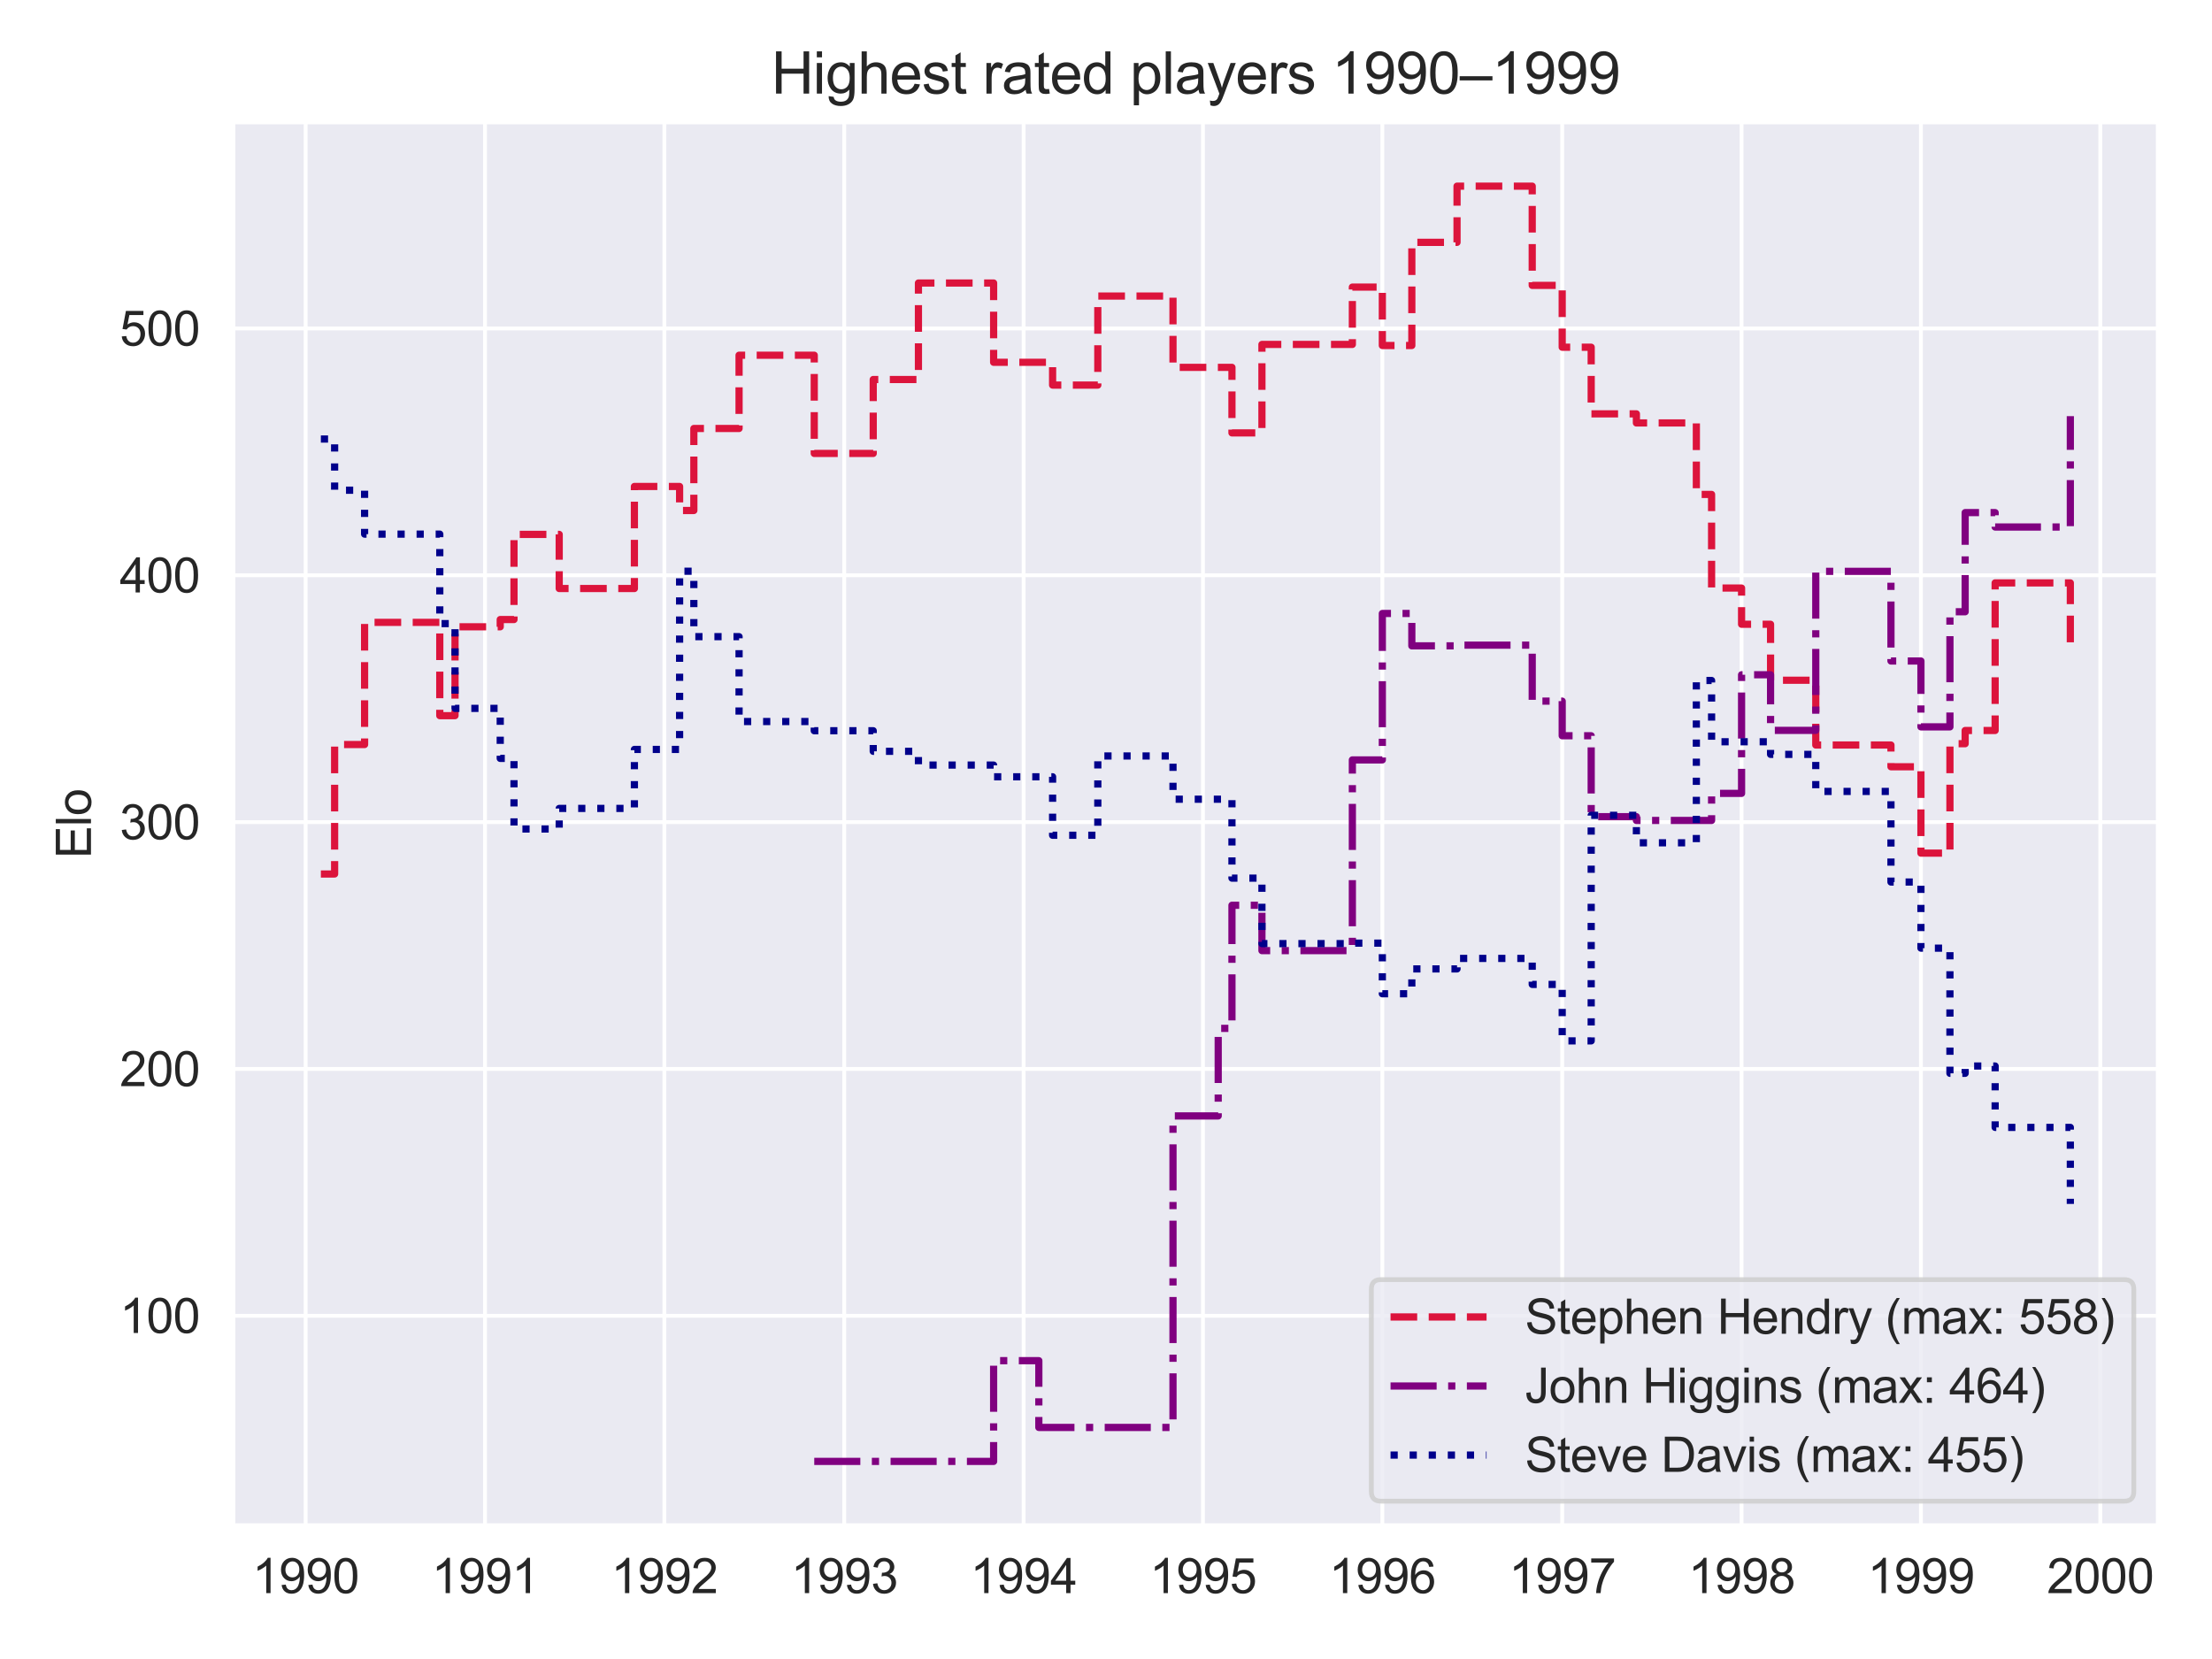 <?xml version="1.0" encoding="utf-8" standalone="no"?>
<!DOCTYPE svg PUBLIC "-//W3C//DTD SVG 1.1//EN"
  "http://www.w3.org/Graphics/SVG/1.1/DTD/svg11.dtd">
<svg xmlns:xlink="http://www.w3.org/1999/xlink" width="460.8pt" height="345.6pt" viewBox="0 0 460.8 345.6" xmlns="http://www.w3.org/2000/svg" version="1.1">
 <defs>
  <style type="text/css">*{stroke-linejoin: round; stroke-linecap: butt}</style>
 </defs>
 <g id="figure_1">
  <g id="patch_1">
   <path d="M 0 345.6 
L 460.8 345.6 
L 460.8 0 
L 0 0 
z
" style="fill: #ffffff"/>
  </g>
  <g id="axes_1">
   <g id="patch_2">
    <path d="M 48.62 317.72 
L 449.51 317.72 
L 449.51 25.496 
L 48.62 25.496 
z
" style="fill: #eaeaf2"/>
   </g>
   <g id="matplotlib.axis_1">
    <g id="xtick_1">
     <g id="line2d_1">
      <path d="M 63.669 317.72 
L 63.669 25.496 
" clip-path="url(#p958a20791f)" style="fill: none; stroke: #ffffff; stroke-width: 0.8; stroke-linecap: round"/>
     </g>
     <g id="text_1">
      <!-- 1990 -->
      <g style="fill: #262626" transform="translate(52.547 331.878) scale(0.1 -0.1)">
       <defs>
        <path id="ArialMT-31" d="M 2384 0 
L 1822 0 
L 1822 3584 
Q 1619 3391 1289 3197 
Q 959 3003 697 2906 
L 697 3450 
Q 1169 3672 1522 3987 
Q 1875 4303 2022 4600 
L 2384 4600 
L 2384 0 
z
" transform="scale(0.016)"/>
        <path id="ArialMT-39" d="M 350 1059 
L 891 1109 
Q 959 728 1153 556 
Q 1347 384 1650 384 
Q 1909 384 2104 503 
Q 2300 622 2425 820 
Q 2550 1019 2634 1356 
Q 2719 1694 2719 2044 
Q 2719 2081 2716 2156 
Q 2547 1888 2255 1720 
Q 1963 1553 1622 1553 
Q 1053 1553 659 1965 
Q 266 2378 266 3053 
Q 266 3750 677 4175 
Q 1088 4600 1706 4600 
Q 2153 4600 2523 4359 
Q 2894 4119 3086 3673 
Q 3278 3228 3278 2384 
Q 3278 1506 3087 986 
Q 2897 466 2520 194 
Q 2144 -78 1638 -78 
Q 1100 -78 759 220 
Q 419 519 350 1059 
z
M 2653 3081 
Q 2653 3566 2395 3850 
Q 2138 4134 1775 4134 
Q 1400 4134 1122 3828 
Q 844 3522 844 3034 
Q 844 2597 1108 2323 
Q 1372 2050 1759 2050 
Q 2150 2050 2401 2323 
Q 2653 2597 2653 3081 
z
" transform="scale(0.016)"/>
        <path id="ArialMT-30" d="M 266 2259 
Q 266 3072 433 3567 
Q 600 4063 929 4331 
Q 1259 4600 1759 4600 
Q 2128 4600 2406 4451 
Q 2684 4303 2865 4023 
Q 3047 3744 3150 3342 
Q 3253 2941 3253 2259 
Q 3253 1453 3087 958 
Q 2922 463 2592 192 
Q 2263 -78 1759 -78 
Q 1097 -78 719 397 
Q 266 969 266 2259 
z
M 844 2259 
Q 844 1131 1108 757 
Q 1372 384 1759 384 
Q 2147 384 2411 759 
Q 2675 1134 2675 2259 
Q 2675 3391 2411 3762 
Q 2147 4134 1753 4134 
Q 1366 4134 1134 3806 
Q 844 3388 844 2259 
z
" transform="scale(0.016)"/>
       </defs>
       <use xlink:href="#ArialMT-31"/>
       <use xlink:href="#ArialMT-39" transform="translate(55.615 0)"/>
       <use xlink:href="#ArialMT-39" transform="translate(111.23 0)"/>
       <use xlink:href="#ArialMT-30" transform="translate(166.846 0)"/>
      </g>
     </g>
    </g>
    <g id="xtick_2">
     <g id="line2d_2">
      <path d="M 101.035 317.72 
L 101.035 25.496 
" clip-path="url(#p958a20791f)" style="fill: none; stroke: #ffffff; stroke-width: 0.8; stroke-linecap: round"/>
     </g>
     <g id="text_2">
      <!-- 1991 -->
      <g style="fill: #262626" transform="translate(89.913 331.878) scale(0.1 -0.1)">
       <use xlink:href="#ArialMT-31"/>
       <use xlink:href="#ArialMT-39" transform="translate(55.615 0)"/>
       <use xlink:href="#ArialMT-39" transform="translate(111.23 0)"/>
       <use xlink:href="#ArialMT-31" transform="translate(166.846 0)"/>
      </g>
     </g>
    </g>
    <g id="xtick_3">
     <g id="line2d_3">
      <path d="M 138.4 317.72 
L 138.4 25.496 
" clip-path="url(#p958a20791f)" style="fill: none; stroke: #ffffff; stroke-width: 0.8; stroke-linecap: round"/>
     </g>
     <g id="text_3">
      <!-- 1992 -->
      <g style="fill: #262626" transform="translate(127.279 331.878) scale(0.1 -0.1)">
       <defs>
        <path id="ArialMT-32" d="M 3222 541 
L 3222 0 
L 194 0 
Q 188 203 259 391 
Q 375 700 629 1000 
Q 884 1300 1366 1694 
Q 2113 2306 2375 2664 
Q 2638 3022 2638 3341 
Q 2638 3675 2398 3904 
Q 2159 4134 1775 4134 
Q 1369 4134 1125 3890 
Q 881 3647 878 3216 
L 300 3275 
Q 359 3922 746 4261 
Q 1134 4600 1788 4600 
Q 2447 4600 2831 4234 
Q 3216 3869 3216 3328 
Q 3216 3053 3103 2787 
Q 2991 2522 2730 2228 
Q 2469 1934 1863 1422 
Q 1356 997 1212 845 
Q 1069 694 975 541 
L 3222 541 
z
" transform="scale(0.016)"/>
       </defs>
       <use xlink:href="#ArialMT-31"/>
       <use xlink:href="#ArialMT-39" transform="translate(55.615 0)"/>
       <use xlink:href="#ArialMT-39" transform="translate(111.23 0)"/>
       <use xlink:href="#ArialMT-32" transform="translate(166.846 0)"/>
      </g>
     </g>
    </g>
    <g id="xtick_4">
     <g id="line2d_4">
      <path d="M 175.869 317.72 
L 175.869 25.496 
" clip-path="url(#p958a20791f)" style="fill: none; stroke: #ffffff; stroke-width: 0.8; stroke-linecap: round"/>
     </g>
     <g id="text_4">
      <!-- 1993 -->
      <g style="fill: #262626" transform="translate(164.747 331.878) scale(0.1 -0.1)">
       <defs>
        <path id="ArialMT-33" d="M 269 1209 
L 831 1284 
Q 928 806 1161 595 
Q 1394 384 1728 384 
Q 2125 384 2398 659 
Q 2672 934 2672 1341 
Q 2672 1728 2419 1979 
Q 2166 2231 1775 2231 
Q 1616 2231 1378 2169 
L 1441 2663 
Q 1497 2656 1531 2656 
Q 1891 2656 2178 2843 
Q 2466 3031 2466 3422 
Q 2466 3731 2256 3934 
Q 2047 4138 1716 4138 
Q 1388 4138 1169 3931 
Q 950 3725 888 3313 
L 325 3413 
Q 428 3978 793 4289 
Q 1159 4600 1703 4600 
Q 2078 4600 2393 4439 
Q 2709 4278 2876 4000 
Q 3044 3722 3044 3409 
Q 3044 3113 2884 2869 
Q 2725 2625 2413 2481 
Q 2819 2388 3044 2092 
Q 3269 1797 3269 1353 
Q 3269 753 2831 336 
Q 2394 -81 1725 -81 
Q 1122 -81 723 278 
Q 325 638 269 1209 
z
" transform="scale(0.016)"/>
       </defs>
       <use xlink:href="#ArialMT-31"/>
       <use xlink:href="#ArialMT-39" transform="translate(55.615 0)"/>
       <use xlink:href="#ArialMT-39" transform="translate(111.23 0)"/>
       <use xlink:href="#ArialMT-33" transform="translate(166.846 0)"/>
      </g>
     </g>
    </g>
    <g id="xtick_5">
     <g id="line2d_5">
      <path d="M 213.235 317.72 
L 213.235 25.496 
" clip-path="url(#p958a20791f)" style="fill: none; stroke: #ffffff; stroke-width: 0.8; stroke-linecap: round"/>
     </g>
     <g id="text_5">
      <!-- 1994 -->
      <g style="fill: #262626" transform="translate(202.113 331.878) scale(0.1 -0.1)">
       <defs>
        <path id="ArialMT-34" d="M 2069 0 
L 2069 1097 
L 81 1097 
L 81 1613 
L 2172 4581 
L 2631 4581 
L 2631 1613 
L 3250 1613 
L 3250 1097 
L 2631 1097 
L 2631 0 
L 2069 0 
z
M 2069 1613 
L 2069 3678 
L 634 1613 
L 2069 1613 
z
" transform="scale(0.016)"/>
       </defs>
       <use xlink:href="#ArialMT-31"/>
       <use xlink:href="#ArialMT-39" transform="translate(55.615 0)"/>
       <use xlink:href="#ArialMT-39" transform="translate(111.23 0)"/>
       <use xlink:href="#ArialMT-34" transform="translate(166.846 0)"/>
      </g>
     </g>
    </g>
    <g id="xtick_6">
     <g id="line2d_6">
      <path d="M 250.6 317.72 
L 250.6 25.496 
" clip-path="url(#p958a20791f)" style="fill: none; stroke: #ffffff; stroke-width: 0.8; stroke-linecap: round"/>
     </g>
     <g id="text_6">
      <!-- 1995 -->
      <g style="fill: #262626" transform="translate(239.479 331.878) scale(0.1 -0.1)">
       <defs>
        <path id="ArialMT-35" d="M 266 1200 
L 856 1250 
Q 922 819 1161 601 
Q 1400 384 1738 384 
Q 2144 384 2425 690 
Q 2706 997 2706 1503 
Q 2706 1984 2436 2262 
Q 2166 2541 1728 2541 
Q 1456 2541 1237 2417 
Q 1019 2294 894 2097 
L 366 2166 
L 809 4519 
L 3088 4519 
L 3088 3981 
L 1259 3981 
L 1013 2750 
Q 1425 3038 1878 3038 
Q 2478 3038 2890 2622 
Q 3303 2206 3303 1553 
Q 3303 931 2941 478 
Q 2500 -78 1738 -78 
Q 1113 -78 717 272 
Q 322 622 266 1200 
z
" transform="scale(0.016)"/>
       </defs>
       <use xlink:href="#ArialMT-31"/>
       <use xlink:href="#ArialMT-39" transform="translate(55.615 0)"/>
       <use xlink:href="#ArialMT-39" transform="translate(111.23 0)"/>
       <use xlink:href="#ArialMT-35" transform="translate(166.846 0)"/>
      </g>
     </g>
    </g>
    <g id="xtick_7">
     <g id="line2d_7">
      <path d="M 287.966 317.72 
L 287.966 25.496 
" clip-path="url(#p958a20791f)" style="fill: none; stroke: #ffffff; stroke-width: 0.8; stroke-linecap: round"/>
     </g>
     <g id="text_7">
      <!-- 1996 -->
      <g style="fill: #262626" transform="translate(276.845 331.878) scale(0.1 -0.1)">
       <defs>
        <path id="ArialMT-36" d="M 3184 3459 
L 2625 3416 
Q 2550 3747 2413 3897 
Q 2184 4138 1850 4138 
Q 1581 4138 1378 3988 
Q 1113 3794 959 3422 
Q 806 3050 800 2363 
Q 1003 2672 1297 2822 
Q 1591 2972 1913 2972 
Q 2475 2972 2870 2558 
Q 3266 2144 3266 1488 
Q 3266 1056 3080 686 
Q 2894 316 2569 119 
Q 2244 -78 1831 -78 
Q 1128 -78 684 439 
Q 241 956 241 2144 
Q 241 3472 731 4075 
Q 1159 4600 1884 4600 
Q 2425 4600 2770 4297 
Q 3116 3994 3184 3459 
z
M 888 1484 
Q 888 1194 1011 928 
Q 1134 663 1356 523 
Q 1578 384 1822 384 
Q 2178 384 2434 671 
Q 2691 959 2691 1453 
Q 2691 1928 2437 2201 
Q 2184 2475 1800 2475 
Q 1419 2475 1153 2201 
Q 888 1928 888 1484 
z
" transform="scale(0.016)"/>
       </defs>
       <use xlink:href="#ArialMT-31"/>
       <use xlink:href="#ArialMT-39" transform="translate(55.615 0)"/>
       <use xlink:href="#ArialMT-39" transform="translate(111.23 0)"/>
       <use xlink:href="#ArialMT-36" transform="translate(166.846 0)"/>
      </g>
     </g>
    </g>
    <g id="xtick_8">
     <g id="line2d_8">
      <path d="M 325.435 317.72 
L 325.435 25.496 
" clip-path="url(#p958a20791f)" style="fill: none; stroke: #ffffff; stroke-width: 0.8; stroke-linecap: round"/>
     </g>
     <g id="text_8">
      <!-- 1997 -->
      <g style="fill: #262626" transform="translate(314.313 331.878) scale(0.1 -0.1)">
       <defs>
        <path id="ArialMT-37" d="M 303 3981 
L 303 4522 
L 3269 4522 
L 3269 4084 
Q 2831 3619 2401 2847 
Q 1972 2075 1738 1259 
Q 1569 684 1522 0 
L 944 0 
Q 953 541 1156 1306 
Q 1359 2072 1739 2783 
Q 2119 3494 2547 3981 
L 303 3981 
z
" transform="scale(0.016)"/>
       </defs>
       <use xlink:href="#ArialMT-31"/>
       <use xlink:href="#ArialMT-39" transform="translate(55.615 0)"/>
       <use xlink:href="#ArialMT-39" transform="translate(111.23 0)"/>
       <use xlink:href="#ArialMT-37" transform="translate(166.846 0)"/>
      </g>
     </g>
    </g>
    <g id="xtick_9">
     <g id="line2d_9">
      <path d="M 362.801 317.72 
L 362.801 25.496 
" clip-path="url(#p958a20791f)" style="fill: none; stroke: #ffffff; stroke-width: 0.8; stroke-linecap: round"/>
     </g>
     <g id="text_9">
      <!-- 1998 -->
      <g style="fill: #262626" transform="translate(351.679 331.878) scale(0.1 -0.1)">
       <defs>
        <path id="ArialMT-38" d="M 1131 2484 
Q 781 2613 612 2850 
Q 444 3088 444 3419 
Q 444 3919 803 4259 
Q 1163 4600 1759 4600 
Q 2359 4600 2725 4251 
Q 3091 3903 3091 3403 
Q 3091 3084 2923 2848 
Q 2756 2613 2416 2484 
Q 2838 2347 3058 2040 
Q 3278 1734 3278 1309 
Q 3278 722 2862 322 
Q 2447 -78 1769 -78 
Q 1091 -78 675 323 
Q 259 725 259 1325 
Q 259 1772 486 2073 
Q 713 2375 1131 2484 
z
M 1019 3438 
Q 1019 3113 1228 2906 
Q 1438 2700 1772 2700 
Q 2097 2700 2305 2904 
Q 2513 3109 2513 3406 
Q 2513 3716 2298 3927 
Q 2084 4138 1766 4138 
Q 1444 4138 1231 3931 
Q 1019 3725 1019 3438 
z
M 838 1322 
Q 838 1081 952 856 
Q 1066 631 1291 507 
Q 1516 384 1775 384 
Q 2178 384 2440 643 
Q 2703 903 2703 1303 
Q 2703 1709 2433 1975 
Q 2163 2241 1756 2241 
Q 1359 2241 1098 1978 
Q 838 1716 838 1322 
z
" transform="scale(0.016)"/>
       </defs>
       <use xlink:href="#ArialMT-31"/>
       <use xlink:href="#ArialMT-39" transform="translate(55.615 0)"/>
       <use xlink:href="#ArialMT-39" transform="translate(111.23 0)"/>
       <use xlink:href="#ArialMT-38" transform="translate(166.846 0)"/>
      </g>
     </g>
    </g>
    <g id="xtick_10">
     <g id="line2d_10">
      <path d="M 400.166 317.72 
L 400.166 25.496 
" clip-path="url(#p958a20791f)" style="fill: none; stroke: #ffffff; stroke-width: 0.8; stroke-linecap: round"/>
     </g>
     <g id="text_10">
      <!-- 1999 -->
      <g style="fill: #262626" transform="translate(389.045 331.878) scale(0.1 -0.1)">
       <use xlink:href="#ArialMT-31"/>
       <use xlink:href="#ArialMT-39" transform="translate(55.615 0)"/>
       <use xlink:href="#ArialMT-39" transform="translate(111.23 0)"/>
       <use xlink:href="#ArialMT-39" transform="translate(166.846 0)"/>
      </g>
     </g>
    </g>
    <g id="xtick_11">
     <g id="line2d_11">
      <path d="M 437.532 317.72 
L 437.532 25.496 
" clip-path="url(#p958a20791f)" style="fill: none; stroke: #ffffff; stroke-width: 0.8; stroke-linecap: round"/>
     </g>
     <g id="text_11">
      <!-- 2000 -->
      <g style="fill: #262626" transform="translate(426.41 331.878) scale(0.1 -0.1)">
       <use xlink:href="#ArialMT-32"/>
       <use xlink:href="#ArialMT-30" transform="translate(55.615 0)"/>
       <use xlink:href="#ArialMT-30" transform="translate(111.23 0)"/>
       <use xlink:href="#ArialMT-30" transform="translate(166.846 0)"/>
      </g>
     </g>
    </g>
   </g>
   <g id="matplotlib.axis_2">
    <g id="ytick_1">
     <g id="line2d_12">
      <path d="M 48.62 274.1 
L 449.51 274.1 
" clip-path="url(#p958a20791f)" style="fill: none; stroke: #ffffff; stroke-width: 0.8; stroke-linecap: round"/>
     </g>
     <g id="text_12">
      <!-- 100 -->
      <g style="fill: #262626" transform="translate(24.937 277.679) scale(0.1 -0.1)">
       <use xlink:href="#ArialMT-31"/>
       <use xlink:href="#ArialMT-30" transform="translate(55.615 0)"/>
       <use xlink:href="#ArialMT-30" transform="translate(111.23 0)"/>
      </g>
     </g>
    </g>
    <g id="ytick_2">
     <g id="line2d_13">
      <path d="M 48.62 222.681 
L 449.51 222.681 
" clip-path="url(#p958a20791f)" style="fill: none; stroke: #ffffff; stroke-width: 0.8; stroke-linecap: round"/>
     </g>
     <g id="text_13">
      <!-- 200 -->
      <g style="fill: #262626" transform="translate(24.937 226.26) scale(0.1 -0.1)">
       <use xlink:href="#ArialMT-32"/>
       <use xlink:href="#ArialMT-30" transform="translate(55.615 0)"/>
       <use xlink:href="#ArialMT-30" transform="translate(111.23 0)"/>
      </g>
     </g>
    </g>
    <g id="ytick_3">
     <g id="line2d_14">
      <path d="M 48.62 171.262 
L 449.51 171.262 
" clip-path="url(#p958a20791f)" style="fill: none; stroke: #ffffff; stroke-width: 0.8; stroke-linecap: round"/>
     </g>
     <g id="text_14">
      <!-- 300 -->
      <g style="fill: #262626" transform="translate(24.937 174.84) scale(0.1 -0.1)">
       <use xlink:href="#ArialMT-33"/>
       <use xlink:href="#ArialMT-30" transform="translate(55.615 0)"/>
       <use xlink:href="#ArialMT-30" transform="translate(111.23 0)"/>
      </g>
     </g>
    </g>
    <g id="ytick_4">
     <g id="line2d_15">
      <path d="M 48.62 119.842 
L 449.51 119.842 
" clip-path="url(#p958a20791f)" style="fill: none; stroke: #ffffff; stroke-width: 0.8; stroke-linecap: round"/>
     </g>
     <g id="text_15">
      <!-- 400 -->
      <g style="fill: #262626" transform="translate(24.937 123.421) scale(0.1 -0.1)">
       <use xlink:href="#ArialMT-34"/>
       <use xlink:href="#ArialMT-30" transform="translate(55.615 0)"/>
       <use xlink:href="#ArialMT-30" transform="translate(111.23 0)"/>
      </g>
     </g>
    </g>
    <g id="ytick_5">
     <g id="line2d_16">
      <path d="M 48.62 68.423 
L 449.51 68.423 
" clip-path="url(#p958a20791f)" style="fill: none; stroke: #ffffff; stroke-width: 0.8; stroke-linecap: round"/>
     </g>
     <g id="text_16">
      <!-- 500 -->
      <g style="fill: #262626" transform="translate(24.937 72.002) scale(0.1 -0.1)">
       <use xlink:href="#ArialMT-35"/>
       <use xlink:href="#ArialMT-30" transform="translate(55.615 0)"/>
       <use xlink:href="#ArialMT-30" transform="translate(111.23 0)"/>
      </g>
     </g>
    </g>
    <g id="text_17">
     <!-- Elo -->
     <g style="fill: #262626" transform="translate(18.95 178.835) rotate(-90) scale(0.1 -0.1)">
      <defs>
       <path id="ArialMT-45" d="M 506 0 
L 506 4581 
L 3819 4581 
L 3819 4041 
L 1113 4041 
L 1113 2638 
L 3647 2638 
L 3647 2100 
L 1113 2100 
L 1113 541 
L 3925 541 
L 3925 0 
L 506 0 
z
" transform="scale(0.016)"/>
       <path id="ArialMT-6c" d="M 409 0 
L 409 4581 
L 972 4581 
L 972 0 
L 409 0 
z
" transform="scale(0.016)"/>
       <path id="ArialMT-6f" d="M 213 1659 
Q 213 2581 725 3025 
Q 1153 3394 1769 3394 
Q 2453 3394 2887 2945 
Q 3322 2497 3322 1706 
Q 3322 1066 3130 698 
Q 2938 331 2570 128 
Q 2203 -75 1769 -75 
Q 1072 -75 642 372 
Q 213 819 213 1659 
z
M 791 1659 
Q 791 1022 1069 705 
Q 1347 388 1769 388 
Q 2188 388 2466 706 
Q 2744 1025 2744 1678 
Q 2744 2294 2464 2611 
Q 2184 2928 1769 2928 
Q 1347 2928 1069 2612 
Q 791 2297 791 1659 
z
" transform="scale(0.016)"/>
      </defs>
      <use xlink:href="#ArialMT-45"/>
      <use xlink:href="#ArialMT-6c" transform="translate(66.699 0)"/>
      <use xlink:href="#ArialMT-6f" transform="translate(88.916 0)"/>
     </g>
    </g>
   </g>
   <g id="line2d_17">
    <path d="M 66.842 182.067 
L 69.709 182.067 
L 69.709 155.101 
L 75.953 155.101 
L 75.953 129.648 
L 91.616 129.648 
L 91.616 149.085 
L 94.79 149.085 
L 94.79 130.573 
L 104.208 130.573 
L 104.208 129.06 
L 107.075 129.06 
L 107.075 111.323 
L 113.319 111.323 
L 113.319 111.323 
L 116.493 111.323 
L 116.493 122.6 
L 128.982 122.6 
L 128.982 122.6 
L 132.156 122.6 
L 132.156 101.34 
L 141.574 101.34 
L 141.574 106.346 
L 144.543 106.346 
L 144.543 89.261 
L 147.716 89.261 
L 147.716 89.261 
L 153.961 89.261 
L 153.961 73.998 
L 166.45 73.998 
L 166.45 73.998 
L 169.624 73.998 
L 169.624 94.462 
L 181.909 94.462 
L 181.909 79.056 
L 191.327 79.056 
L 191.327 58.954 
L 206.99 58.954 
L 206.99 75.471 
L 216.408 75.471 
L 216.408 75.471 
L 219.275 75.471 
L 219.275 80.222 
L 228.693 80.222 
L 228.693 61.679 
L 244.356 61.679 
L 244.356 76.526 
L 253.774 76.526 
L 253.774 76.526 
L 256.64 76.526 
L 256.64 90.181 
L 262.885 90.181 
L 262.885 71.752 
L 281.722 71.752 
L 281.722 59.806 
L 287.966 59.806 
L 287.966 71.977 
L 294.109 71.977 
L 294.109 50.486 
L 297.282 50.486 
L 297.282 50.486 
L 303.527 50.486 
L 303.527 38.779 
L 319.19 38.779 
L 319.19 59.452 
L 325.435 59.452 
L 325.435 72.333 
L 331.475 72.333 
L 331.475 86.211 
L 334.648 86.211 
L 334.648 86.211 
L 340.893 86.211 
L 340.893 88.109 
L 353.382 88.109 
L 353.382 102.995 
L 356.556 102.995 
L 356.556 122.504 
L 362.801 122.504 
L 362.801 130.048 
L 368.84 130.048 
L 368.84 141.71 
L 372.014 141.71 
L 372.014 141.71 
L 378.259 141.71 
L 378.259 155.202 
L 393.922 155.202 
L 393.922 159.727 
L 400.166 159.727 
L 400.166 177.725 
L 406.206 177.725 
L 406.206 154.929 
L 409.38 154.929 
L 409.38 152.174 
L 415.625 152.174 
L 415.625 121.426 
L 431.288 121.426 
L 431.288 135.471 
" clip-path="url(#p958a20791f)" style="fill: none; stroke-dasharray: 5.55,2.4; stroke-dashoffset: 0; stroke: #dc143c; stroke-width: 1.5"/>
   </g>
   <g id="line2d_18">
    <path d="M 169.624 304.437 
L 181.909 304.437 
L 181.909 304.437 
L 191.327 304.437 
L 191.327 304.437 
L 206.99 304.437 
L 206.99 283.453 
L 216.408 283.453 
L 216.408 297.363 
L 219.275 297.363 
L 219.275 297.363 
L 228.693 297.363 
L 228.693 297.363 
L 244.356 297.363 
L 244.356 232.471 
L 253.774 232.471 
L 253.774 214.227 
L 256.64 214.227 
L 256.64 188.583 
L 262.885 188.583 
L 262.885 198.033 
L 281.722 198.033 
L 281.722 158.302 
L 287.966 158.302 
L 287.966 127.8 
L 294.109 127.8 
L 294.109 134.544 
L 297.282 134.544 
L 297.282 134.544 
L 303.527 134.544 
L 303.527 134.395 
L 319.19 134.395 
L 319.19 146.056 
L 325.435 146.056 
L 325.435 153.273 
L 331.475 153.273 
L 331.475 170.124 
L 334.648 170.124 
L 334.648 170.124 
L 340.893 170.124 
L 340.893 170.914 
L 353.382 170.914 
L 353.382 170.914 
L 356.556 170.914 
L 356.556 165.274 
L 362.801 165.274 
L 362.801 140.568 
L 368.84 140.568 
L 368.84 152.149 
L 372.014 152.149 
L 372.014 152.149 
L 378.259 152.149 
L 378.259 119.02 
L 393.922 119.02 
L 393.922 137.699 
L 400.166 137.699 
L 400.166 151.419 
L 406.206 151.419 
L 406.206 127.441 
L 409.38 127.441 
L 409.38 106.787 
L 415.625 106.787 
L 415.625 109.788 
L 431.288 109.788 
L 431.288 86.697 
" clip-path="url(#p958a20791f)" style="fill: none; stroke-dasharray: 9.6,2.4,1.5,2.4; stroke-dashoffset: 0; stroke: #800080; stroke-width: 1.5"/>
   </g>
   <g id="line2d_19">
    <path d="M 66.842 91.455 
L 69.709 91.455 
L 69.709 102.12 
L 75.953 102.12 
L 75.953 111.266 
L 91.616 111.266 
L 91.616 129.909 
L 94.79 129.909 
L 94.79 147.567 
L 104.208 147.567 
L 104.208 157.988 
L 107.075 157.988 
L 107.075 172.695 
L 113.319 172.695 
L 113.319 172.695 
L 116.493 172.695 
L 116.493 168.41 
L 128.982 168.41 
L 128.982 168.41 
L 132.156 168.41 
L 132.156 156.119 
L 141.574 156.119 
L 141.574 118.997 
L 144.543 118.997 
L 144.543 132.63 
L 147.716 132.63 
L 147.716 132.63 
L 153.961 132.63 
L 153.961 150.31 
L 166.45 150.31 
L 166.45 150.31 
L 169.624 150.31 
L 169.624 152.226 
L 181.909 152.226 
L 181.909 156.514 
L 191.327 156.514 
L 191.327 159.379 
L 206.99 159.379 
L 206.99 161.816 
L 216.408 161.816 
L 216.408 161.816 
L 219.275 161.816 
L 219.275 174.002 
L 228.693 174.002 
L 228.693 157.486 
L 244.356 157.486 
L 244.356 166.49 
L 253.774 166.49 
L 253.774 166.49 
L 256.64 166.49 
L 256.64 182.933 
L 262.885 182.933 
L 262.885 196.569 
L 281.722 196.569 
L 281.722 196.476 
L 287.966 196.476 
L 287.966 207.021 
L 294.109 207.021 
L 294.109 201.842 
L 297.282 201.842 
L 297.282 201.842 
L 303.527 201.842 
L 303.527 199.66 
L 319.19 199.66 
L 319.19 205.069 
L 325.435 205.069 
L 325.435 216.834 
L 331.475 216.834 
L 331.475 169.848 
L 334.648 169.848 
L 334.648 169.848 
L 340.893 169.848 
L 340.893 175.571 
L 353.382 175.571 
L 353.382 141.754 
L 356.556 141.754 
L 356.556 154.521 
L 362.801 154.521 
L 362.801 154.521 
L 368.84 154.521 
L 368.84 157.149 
L 372.014 157.149 
L 372.014 157.149 
L 378.259 157.149 
L 378.259 164.873 
L 393.922 164.873 
L 393.922 183.743 
L 400.166 183.743 
L 400.166 197.514 
L 406.206 197.514 
L 406.206 223.593 
L 409.38 223.593 
L 409.38 222.074 
L 415.625 222.074 
L 415.625 234.855 
L 431.288 234.855 
L 431.288 250.796 
" clip-path="url(#p958a20791f)" style="fill: none; stroke-dasharray: 1.5,2.475; stroke-dashoffset: 0; stroke: #00008b; stroke-width: 1.5"/>
   </g>
   <g id="patch_3">
    <path d="M 48.62 317.72 
L 48.62 25.496 
" style="fill: none; stroke: #ffffff; stroke-width: 0.8; stroke-linejoin: miter; stroke-linecap: square"/>
   </g>
   <g id="patch_4">
    <path d="M 449.51 317.72 
L 449.51 25.496 
" style="fill: none; stroke: #ffffff; stroke-width: 0.8; stroke-linejoin: miter; stroke-linecap: square"/>
   </g>
   <g id="patch_5">
    <path d="M 48.62 317.72 
L 449.51 317.72 
" style="fill: none; stroke: #ffffff; stroke-width: 0.8; stroke-linejoin: miter; stroke-linecap: square"/>
   </g>
   <g id="patch_6">
    <path d="M 48.62 25.496 
L 449.51 25.496 
" style="fill: none; stroke: #ffffff; stroke-width: 0.8; stroke-linejoin: miter; stroke-linecap: square"/>
   </g>
   <g id="text_18">
    <!-- Highest rated players 1990–1999 -->
    <g style="fill: #262626" transform="translate(160.677 19.496) scale(0.12 -0.12)">
     <defs>
      <path id="ArialMT-48" d="M 513 0 
L 513 4581 
L 1119 4581 
L 1119 2700 
L 3500 2700 
L 3500 4581 
L 4106 4581 
L 4106 0 
L 3500 0 
L 3500 2159 
L 1119 2159 
L 1119 0 
L 513 0 
z
" transform="scale(0.016)"/>
      <path id="ArialMT-69" d="M 425 3934 
L 425 4581 
L 988 4581 
L 988 3934 
L 425 3934 
z
M 425 0 
L 425 3319 
L 988 3319 
L 988 0 
L 425 0 
z
" transform="scale(0.016)"/>
      <path id="ArialMT-67" d="M 319 -275 
L 866 -356 
Q 900 -609 1056 -725 
Q 1266 -881 1628 -881 
Q 2019 -881 2231 -725 
Q 2444 -569 2519 -288 
Q 2563 -116 2559 434 
Q 2191 0 1641 0 
Q 956 0 581 494 
Q 206 988 206 1678 
Q 206 2153 378 2554 
Q 550 2956 876 3175 
Q 1203 3394 1644 3394 
Q 2231 3394 2613 2919 
L 2613 3319 
L 3131 3319 
L 3131 450 
Q 3131 -325 2973 -648 
Q 2816 -972 2473 -1159 
Q 2131 -1347 1631 -1347 
Q 1038 -1347 672 -1080 
Q 306 -813 319 -275 
z
M 784 1719 
Q 784 1066 1043 766 
Q 1303 466 1694 466 
Q 2081 466 2343 764 
Q 2606 1063 2606 1700 
Q 2606 2309 2336 2618 
Q 2066 2928 1684 2928 
Q 1309 2928 1046 2623 
Q 784 2319 784 1719 
z
" transform="scale(0.016)"/>
      <path id="ArialMT-68" d="M 422 0 
L 422 4581 
L 984 4581 
L 984 2938 
Q 1378 3394 1978 3394 
Q 2347 3394 2619 3248 
Q 2891 3103 3008 2847 
Q 3125 2591 3125 2103 
L 3125 0 
L 2563 0 
L 2563 2103 
Q 2563 2525 2380 2717 
Q 2197 2909 1863 2909 
Q 1613 2909 1392 2779 
Q 1172 2650 1078 2428 
Q 984 2206 984 1816 
L 984 0 
L 422 0 
z
" transform="scale(0.016)"/>
      <path id="ArialMT-65" d="M 2694 1069 
L 3275 997 
Q 3138 488 2766 206 
Q 2394 -75 1816 -75 
Q 1088 -75 661 373 
Q 234 822 234 1631 
Q 234 2469 665 2931 
Q 1097 3394 1784 3394 
Q 2450 3394 2872 2941 
Q 3294 2488 3294 1666 
Q 3294 1616 3291 1516 
L 816 1516 
Q 847 969 1125 678 
Q 1403 388 1819 388 
Q 2128 388 2347 550 
Q 2566 713 2694 1069 
z
M 847 1978 
L 2700 1978 
Q 2663 2397 2488 2606 
Q 2219 2931 1791 2931 
Q 1403 2931 1139 2672 
Q 875 2413 847 1978 
z
" transform="scale(0.016)"/>
      <path id="ArialMT-73" d="M 197 991 
L 753 1078 
Q 800 744 1014 566 
Q 1228 388 1613 388 
Q 2000 388 2187 545 
Q 2375 703 2375 916 
Q 2375 1106 2209 1216 
Q 2094 1291 1634 1406 
Q 1016 1563 777 1677 
Q 538 1791 414 1992 
Q 291 2194 291 2438 
Q 291 2659 392 2848 
Q 494 3038 669 3163 
Q 800 3259 1026 3326 
Q 1253 3394 1513 3394 
Q 1903 3394 2198 3281 
Q 2494 3169 2634 2976 
Q 2775 2784 2828 2463 
L 2278 2388 
Q 2241 2644 2061 2787 
Q 1881 2931 1553 2931 
Q 1166 2931 1000 2803 
Q 834 2675 834 2503 
Q 834 2394 903 2306 
Q 972 2216 1119 2156 
Q 1203 2125 1616 2013 
Q 2213 1853 2448 1751 
Q 2684 1650 2818 1456 
Q 2953 1263 2953 975 
Q 2953 694 2789 445 
Q 2625 197 2315 61 
Q 2006 -75 1616 -75 
Q 969 -75 630 194 
Q 291 463 197 991 
z
" transform="scale(0.016)"/>
      <path id="ArialMT-74" d="M 1650 503 
L 1731 6 
Q 1494 -44 1306 -44 
Q 1000 -44 831 53 
Q 663 150 594 308 
Q 525 466 525 972 
L 525 2881 
L 113 2881 
L 113 3319 
L 525 3319 
L 525 4141 
L 1084 4478 
L 1084 3319 
L 1650 3319 
L 1650 2881 
L 1084 2881 
L 1084 941 
Q 1084 700 1114 631 
Q 1144 563 1211 522 
Q 1278 481 1403 481 
Q 1497 481 1650 503 
z
" transform="scale(0.016)"/>
      <path id="ArialMT-20" transform="scale(0.016)"/>
      <path id="ArialMT-72" d="M 416 0 
L 416 3319 
L 922 3319 
L 922 2816 
Q 1116 3169 1280 3281 
Q 1444 3394 1641 3394 
Q 1925 3394 2219 3213 
L 2025 2691 
Q 1819 2813 1613 2813 
Q 1428 2813 1281 2702 
Q 1134 2591 1072 2394 
Q 978 2094 978 1738 
L 978 0 
L 416 0 
z
" transform="scale(0.016)"/>
      <path id="ArialMT-61" d="M 2588 409 
Q 2275 144 1986 34 
Q 1697 -75 1366 -75 
Q 819 -75 525 192 
Q 231 459 231 875 
Q 231 1119 342 1320 
Q 453 1522 633 1644 
Q 813 1766 1038 1828 
Q 1203 1872 1538 1913 
Q 2219 1994 2541 2106 
Q 2544 2222 2544 2253 
Q 2544 2597 2384 2738 
Q 2169 2928 1744 2928 
Q 1347 2928 1158 2789 
Q 969 2650 878 2297 
L 328 2372 
Q 403 2725 575 2942 
Q 747 3159 1072 3276 
Q 1397 3394 1825 3394 
Q 2250 3394 2515 3294 
Q 2781 3194 2906 3042 
Q 3031 2891 3081 2659 
Q 3109 2516 3109 2141 
L 3109 1391 
Q 3109 606 3145 398 
Q 3181 191 3288 0 
L 2700 0 
Q 2613 175 2588 409 
z
M 2541 1666 
Q 2234 1541 1622 1453 
Q 1275 1403 1131 1340 
Q 988 1278 909 1158 
Q 831 1038 831 891 
Q 831 666 1001 516 
Q 1172 366 1500 366 
Q 1825 366 2078 508 
Q 2331 650 2450 897 
Q 2541 1088 2541 1459 
L 2541 1666 
z
" transform="scale(0.016)"/>
      <path id="ArialMT-64" d="M 2575 0 
L 2575 419 
Q 2259 -75 1647 -75 
Q 1250 -75 917 144 
Q 584 363 401 755 
Q 219 1147 219 1656 
Q 219 2153 384 2558 
Q 550 2963 881 3178 
Q 1213 3394 1622 3394 
Q 1922 3394 2156 3267 
Q 2391 3141 2538 2938 
L 2538 4581 
L 3097 4581 
L 3097 0 
L 2575 0 
z
M 797 1656 
Q 797 1019 1065 703 
Q 1334 388 1700 388 
Q 2069 388 2326 689 
Q 2584 991 2584 1609 
Q 2584 2291 2321 2609 
Q 2059 2928 1675 2928 
Q 1300 2928 1048 2622 
Q 797 2316 797 1656 
z
" transform="scale(0.016)"/>
      <path id="ArialMT-70" d="M 422 -1272 
L 422 3319 
L 934 3319 
L 934 2888 
Q 1116 3141 1344 3267 
Q 1572 3394 1897 3394 
Q 2322 3394 2647 3175 
Q 2972 2956 3137 2557 
Q 3303 2159 3303 1684 
Q 3303 1175 3120 767 
Q 2938 359 2589 142 
Q 2241 -75 1856 -75 
Q 1575 -75 1351 44 
Q 1128 163 984 344 
L 984 -1272 
L 422 -1272 
z
M 931 1641 
Q 931 1000 1190 694 
Q 1450 388 1819 388 
Q 2194 388 2461 705 
Q 2728 1022 2728 1688 
Q 2728 2322 2467 2637 
Q 2206 2953 1844 2953 
Q 1484 2953 1207 2617 
Q 931 2281 931 1641 
z
" transform="scale(0.016)"/>
      <path id="ArialMT-79" d="M 397 -1278 
L 334 -750 
Q 519 -800 656 -800 
Q 844 -800 956 -737 
Q 1069 -675 1141 -563 
Q 1194 -478 1313 -144 
Q 1328 -97 1363 -6 
L 103 3319 
L 709 3319 
L 1400 1397 
Q 1534 1031 1641 628 
Q 1738 1016 1872 1384 
L 2581 3319 
L 3144 3319 
L 1881 -56 
Q 1678 -603 1566 -809 
Q 1416 -1088 1222 -1217 
Q 1028 -1347 759 -1347 
Q 597 -1347 397 -1278 
z
" transform="scale(0.016)"/>
      <path id="ArialMT-2013" d="M -13 1431 
L -13 1884 
L 3547 1884 
L 3547 1431 
L -13 1431 
z
" transform="scale(0.016)"/>
     </defs>
     <use xlink:href="#ArialMT-48"/>
     <use xlink:href="#ArialMT-69" transform="translate(72.217 0)"/>
     <use xlink:href="#ArialMT-67" transform="translate(94.434 0)"/>
     <use xlink:href="#ArialMT-68" transform="translate(150.049 0)"/>
     <use xlink:href="#ArialMT-65" transform="translate(205.664 0)"/>
     <use xlink:href="#ArialMT-73" transform="translate(261.279 0)"/>
     <use xlink:href="#ArialMT-74" transform="translate(311.279 0)"/>
     <use xlink:href="#ArialMT-20" transform="translate(339.062 0)"/>
     <use xlink:href="#ArialMT-72" transform="translate(366.846 0)"/>
     <use xlink:href="#ArialMT-61" transform="translate(400.146 0)"/>
     <use xlink:href="#ArialMT-74" transform="translate(455.762 0)"/>
     <use xlink:href="#ArialMT-65" transform="translate(483.545 0)"/>
     <use xlink:href="#ArialMT-64" transform="translate(539.16 0)"/>
     <use xlink:href="#ArialMT-20" transform="translate(594.775 0)"/>
     <use xlink:href="#ArialMT-70" transform="translate(622.559 0)"/>
     <use xlink:href="#ArialMT-6c" transform="translate(678.174 0)"/>
     <use xlink:href="#ArialMT-61" transform="translate(700.391 0)"/>
     <use xlink:href="#ArialMT-79" transform="translate(756.006 0)"/>
     <use xlink:href="#ArialMT-65" transform="translate(806.006 0)"/>
     <use xlink:href="#ArialMT-72" transform="translate(861.621 0)"/>
     <use xlink:href="#ArialMT-73" transform="translate(894.922 0)"/>
     <use xlink:href="#ArialMT-20" transform="translate(944.922 0)"/>
     <use xlink:href="#ArialMT-31" transform="translate(972.705 0)"/>
     <use xlink:href="#ArialMT-39" transform="translate(1028.32 0)"/>
     <use xlink:href="#ArialMT-39" transform="translate(1083.936 0)"/>
     <use xlink:href="#ArialMT-30" transform="translate(1139.551 0)"/>
     <use xlink:href="#ArialMT-2013" transform="translate(1195.166 0)"/>
     <use xlink:href="#ArialMT-31" transform="translate(1250.781 0)"/>
     <use xlink:href="#ArialMT-39" transform="translate(1306.396 0)"/>
     <use xlink:href="#ArialMT-39" transform="translate(1362.012 0)"/>
     <use xlink:href="#ArialMT-39" transform="translate(1417.627 0)"/>
    </g>
   </g>
   <g id="legend_1">
    <g id="patch_7">
     <path d="M 287.677 312.72 
L 442.51 312.72 
Q 444.51 312.72 444.51 310.72 
L 444.51 268.567 
Q 444.51 266.567 442.51 266.567 
L 287.677 266.567 
Q 285.677 266.567 285.677 268.567 
L 285.677 310.72 
Q 285.677 312.72 287.677 312.72 
z
" style="fill: #eaeaf2; opacity: 0.8; stroke: #cccccc; stroke-linejoin: miter"/>
    </g>
    <g id="line2d_20">
     <path d="M 289.677 274.347 
L 299.677 274.347 
L 299.677 274.347 
L 309.677 274.347 
L 309.677 274.347 
" style="fill: none; stroke-dasharray: 5.55,2.4; stroke-dashoffset: 0; stroke: #dc143c; stroke-width: 1.5"/>
    </g>
    <g id="text_19">
     <!-- Stephen Hendry (max: 558) -->
     <g style="fill: #262626" transform="translate(317.677 277.847) scale(0.1 -0.1)">
      <defs>
       <path id="ArialMT-53" d="M 288 1472 
L 859 1522 
Q 900 1178 1048 958 
Q 1197 738 1509 602 
Q 1822 466 2213 466 
Q 2559 466 2825 569 
Q 3091 672 3220 851 
Q 3350 1031 3350 1244 
Q 3350 1459 3225 1620 
Q 3100 1781 2813 1891 
Q 2628 1963 1997 2114 
Q 1366 2266 1113 2400 
Q 784 2572 623 2826 
Q 463 3081 463 3397 
Q 463 3744 659 4045 
Q 856 4347 1234 4503 
Q 1613 4659 2075 4659 
Q 2584 4659 2973 4495 
Q 3363 4331 3572 4012 
Q 3781 3694 3797 3291 
L 3216 3247 
Q 3169 3681 2898 3903 
Q 2628 4125 2100 4125 
Q 1550 4125 1298 3923 
Q 1047 3722 1047 3438 
Q 1047 3191 1225 3031 
Q 1400 2872 2139 2705 
Q 2878 2538 3153 2413 
Q 3553 2228 3743 1945 
Q 3934 1663 3934 1294 
Q 3934 928 3725 604 
Q 3516 281 3123 101 
Q 2731 -78 2241 -78 
Q 1619 -78 1198 103 
Q 778 284 539 648 
Q 300 1013 288 1472 
z
" transform="scale(0.016)"/>
       <path id="ArialMT-6e" d="M 422 0 
L 422 3319 
L 928 3319 
L 928 2847 
Q 1294 3394 1984 3394 
Q 2284 3394 2536 3286 
Q 2788 3178 2913 3003 
Q 3038 2828 3088 2588 
Q 3119 2431 3119 2041 
L 3119 0 
L 2556 0 
L 2556 2019 
Q 2556 2363 2490 2533 
Q 2425 2703 2258 2804 
Q 2091 2906 1866 2906 
Q 1506 2906 1245 2678 
Q 984 2450 984 1813 
L 984 0 
L 422 0 
z
" transform="scale(0.016)"/>
       <path id="ArialMT-28" d="M 1497 -1347 
Q 1031 -759 709 28 
Q 388 816 388 1659 
Q 388 2403 628 3084 
Q 909 3875 1497 4659 
L 1900 4659 
Q 1522 4009 1400 3731 
Q 1209 3300 1100 2831 
Q 966 2247 966 1656 
Q 966 153 1900 -1347 
L 1497 -1347 
z
" transform="scale(0.016)"/>
       <path id="ArialMT-6d" d="M 422 0 
L 422 3319 
L 925 3319 
L 925 2853 
Q 1081 3097 1340 3245 
Q 1600 3394 1931 3394 
Q 2300 3394 2536 3241 
Q 2772 3088 2869 2813 
Q 3263 3394 3894 3394 
Q 4388 3394 4653 3120 
Q 4919 2847 4919 2278 
L 4919 0 
L 4359 0 
L 4359 2091 
Q 4359 2428 4304 2576 
Q 4250 2725 4106 2815 
Q 3963 2906 3769 2906 
Q 3419 2906 3187 2673 
Q 2956 2441 2956 1928 
L 2956 0 
L 2394 0 
L 2394 2156 
Q 2394 2531 2256 2718 
Q 2119 2906 1806 2906 
Q 1569 2906 1367 2781 
Q 1166 2656 1075 2415 
Q 984 2175 984 1722 
L 984 0 
L 422 0 
z
" transform="scale(0.016)"/>
       <path id="ArialMT-78" d="M 47 0 
L 1259 1725 
L 138 3319 
L 841 3319 
L 1350 2541 
Q 1494 2319 1581 2169 
Q 1719 2375 1834 2534 
L 2394 3319 
L 3066 3319 
L 1919 1756 
L 3153 0 
L 2463 0 
L 1781 1031 
L 1600 1309 
L 728 0 
L 47 0 
z
" transform="scale(0.016)"/>
       <path id="ArialMT-3a" d="M 578 2678 
L 578 3319 
L 1219 3319 
L 1219 2678 
L 578 2678 
z
M 578 0 
L 578 641 
L 1219 641 
L 1219 0 
L 578 0 
z
" transform="scale(0.016)"/>
       <path id="ArialMT-29" d="M 791 -1347 
L 388 -1347 
Q 1322 153 1322 1656 
Q 1322 2244 1188 2822 
Q 1081 3291 891 3722 
Q 769 4003 388 4659 
L 791 4659 
Q 1378 3875 1659 3084 
Q 1900 2403 1900 1659 
Q 1900 816 1576 28 
Q 1253 -759 791 -1347 
z
" transform="scale(0.016)"/>
      </defs>
      <use xlink:href="#ArialMT-53"/>
      <use xlink:href="#ArialMT-74" transform="translate(66.699 0)"/>
      <use xlink:href="#ArialMT-65" transform="translate(94.482 0)"/>
      <use xlink:href="#ArialMT-70" transform="translate(150.098 0)"/>
      <use xlink:href="#ArialMT-68" transform="translate(205.713 0)"/>
      <use xlink:href="#ArialMT-65" transform="translate(261.328 0)"/>
      <use xlink:href="#ArialMT-6e" transform="translate(316.943 0)"/>
      <use xlink:href="#ArialMT-20" transform="translate(372.559 0)"/>
      <use xlink:href="#ArialMT-48" transform="translate(400.342 0)"/>
      <use xlink:href="#ArialMT-65" transform="translate(472.559 0)"/>
      <use xlink:href="#ArialMT-6e" transform="translate(528.174 0)"/>
      <use xlink:href="#ArialMT-64" transform="translate(583.789 0)"/>
      <use xlink:href="#ArialMT-72" transform="translate(639.404 0)"/>
      <use xlink:href="#ArialMT-79" transform="translate(672.705 0)"/>
      <use xlink:href="#ArialMT-20" transform="translate(722.705 0)"/>
      <use xlink:href="#ArialMT-28" transform="translate(750.488 0)"/>
      <use xlink:href="#ArialMT-6d" transform="translate(783.789 0)"/>
      <use xlink:href="#ArialMT-61" transform="translate(867.09 0)"/>
      <use xlink:href="#ArialMT-78" transform="translate(922.705 0)"/>
      <use xlink:href="#ArialMT-3a" transform="translate(972.705 0)"/>
      <use xlink:href="#ArialMT-20" transform="translate(1000.488 0)"/>
      <use xlink:href="#ArialMT-35" transform="translate(1028.271 0)"/>
      <use xlink:href="#ArialMT-35" transform="translate(1083.887 0)"/>
      <use xlink:href="#ArialMT-38" transform="translate(1139.502 0)"/>
      <use xlink:href="#ArialMT-29" transform="translate(1195.117 0)"/>
     </g>
    </g>
    <g id="line2d_21">
     <path d="M 289.677 288.731 
L 299.677 288.731 
L 299.677 288.731 
L 309.677 288.731 
L 309.677 288.731 
" style="fill: none; stroke-dasharray: 9.6,2.4,1.5,2.4; stroke-dashoffset: 0; stroke: #800080; stroke-width: 1.5"/>
    </g>
    <g id="text_20">
     <!-- John Higgins (max: 464) -->
     <g style="fill: #262626" transform="translate(317.677 292.231) scale(0.1 -0.1)">
      <defs>
       <path id="ArialMT-4a" d="M 184 1300 
L 731 1375 
Q 753 850 928 656 
Q 1103 463 1413 463 
Q 1641 463 1806 567 
Q 1972 672 2034 851 
Q 2097 1031 2097 1425 
L 2097 4581 
L 2703 4581 
L 2703 1459 
Q 2703 884 2564 568 
Q 2425 253 2123 87 
Q 1822 -78 1416 -78 
Q 813 -78 492 269 
Q 172 616 184 1300 
z
" transform="scale(0.016)"/>
      </defs>
      <use xlink:href="#ArialMT-4a"/>
      <use xlink:href="#ArialMT-6f" transform="translate(50 0)"/>
      <use xlink:href="#ArialMT-68" transform="translate(105.615 0)"/>
      <use xlink:href="#ArialMT-6e" transform="translate(161.23 0)"/>
      <use xlink:href="#ArialMT-20" transform="translate(216.846 0)"/>
      <use xlink:href="#ArialMT-48" transform="translate(244.629 0)"/>
      <use xlink:href="#ArialMT-69" transform="translate(316.846 0)"/>
      <use xlink:href="#ArialMT-67" transform="translate(339.062 0)"/>
      <use xlink:href="#ArialMT-67" transform="translate(394.678 0)"/>
      <use xlink:href="#ArialMT-69" transform="translate(450.293 0)"/>
      <use xlink:href="#ArialMT-6e" transform="translate(472.51 0)"/>
      <use xlink:href="#ArialMT-73" transform="translate(528.125 0)"/>
      <use xlink:href="#ArialMT-20" transform="translate(578.125 0)"/>
      <use xlink:href="#ArialMT-28" transform="translate(605.908 0)"/>
      <use xlink:href="#ArialMT-6d" transform="translate(639.209 0)"/>
      <use xlink:href="#ArialMT-61" transform="translate(722.51 0)"/>
      <use xlink:href="#ArialMT-78" transform="translate(778.125 0)"/>
      <use xlink:href="#ArialMT-3a" transform="translate(828.125 0)"/>
      <use xlink:href="#ArialMT-20" transform="translate(855.908 0)"/>
      <use xlink:href="#ArialMT-34" transform="translate(883.691 0)"/>
      <use xlink:href="#ArialMT-36" transform="translate(939.307 0)"/>
      <use xlink:href="#ArialMT-34" transform="translate(994.922 0)"/>
      <use xlink:href="#ArialMT-29" transform="translate(1050.537 0)"/>
     </g>
    </g>
    <g id="line2d_22">
     <path d="M 289.677 303.115 
L 299.677 303.115 
L 299.677 303.115 
L 309.677 303.115 
L 309.677 303.115 
" style="fill: none; stroke-dasharray: 1.5,2.475; stroke-dashoffset: 0; stroke: #00008b; stroke-width: 1.5"/>
    </g>
    <g id="text_21">
     <!-- Steve Davis (max: 455) -->
     <g style="fill: #262626" transform="translate(317.677 306.615) scale(0.1 -0.1)">
      <defs>
       <path id="ArialMT-76" d="M 1344 0 
L 81 3319 
L 675 3319 
L 1388 1331 
Q 1503 1009 1600 663 
Q 1675 925 1809 1294 
L 2547 3319 
L 3125 3319 
L 1869 0 
L 1344 0 
z
" transform="scale(0.016)"/>
       <path id="ArialMT-44" d="M 494 0 
L 494 4581 
L 2072 4581 
Q 2606 4581 2888 4516 
Q 3281 4425 3559 4188 
Q 3922 3881 4101 3404 
Q 4281 2928 4281 2316 
Q 4281 1794 4159 1391 
Q 4038 988 3847 723 
Q 3656 459 3429 307 
Q 3203 156 2883 78 
Q 2563 0 2147 0 
L 494 0 
z
M 1100 541 
L 2078 541 
Q 2531 541 2789 625 
Q 3047 709 3200 863 
Q 3416 1078 3536 1442 
Q 3656 1806 3656 2325 
Q 3656 3044 3420 3430 
Q 3184 3816 2847 3947 
Q 2603 4041 2063 4041 
L 1100 4041 
L 1100 541 
z
" transform="scale(0.016)"/>
      </defs>
      <use xlink:href="#ArialMT-53"/>
      <use xlink:href="#ArialMT-74" transform="translate(66.699 0)"/>
      <use xlink:href="#ArialMT-65" transform="translate(94.482 0)"/>
      <use xlink:href="#ArialMT-76" transform="translate(150.098 0)"/>
      <use xlink:href="#ArialMT-65" transform="translate(200.098 0)"/>
      <use xlink:href="#ArialMT-20" transform="translate(255.713 0)"/>
      <use xlink:href="#ArialMT-44" transform="translate(283.496 0)"/>
      <use xlink:href="#ArialMT-61" transform="translate(355.713 0)"/>
      <use xlink:href="#ArialMT-76" transform="translate(411.328 0)"/>
      <use xlink:href="#ArialMT-69" transform="translate(461.328 0)"/>
      <use xlink:href="#ArialMT-73" transform="translate(483.545 0)"/>
      <use xlink:href="#ArialMT-20" transform="translate(533.545 0)"/>
      <use xlink:href="#ArialMT-28" transform="translate(561.328 0)"/>
      <use xlink:href="#ArialMT-6d" transform="translate(594.629 0)"/>
      <use xlink:href="#ArialMT-61" transform="translate(677.93 0)"/>
      <use xlink:href="#ArialMT-78" transform="translate(733.545 0)"/>
      <use xlink:href="#ArialMT-3a" transform="translate(783.545 0)"/>
      <use xlink:href="#ArialMT-20" transform="translate(811.328 0)"/>
      <use xlink:href="#ArialMT-34" transform="translate(839.111 0)"/>
      <use xlink:href="#ArialMT-35" transform="translate(894.727 0)"/>
      <use xlink:href="#ArialMT-35" transform="translate(950.342 0)"/>
      <use xlink:href="#ArialMT-29" transform="translate(1005.957 0)"/>
     </g>
    </g>
   </g>
  </g>
 </g>
 <defs>
  <clipPath id="p958a20791f">
   <rect x="48.62" y="25.496" width="400.89" height="292.224"/>
  </clipPath>
 </defs>
</svg>
